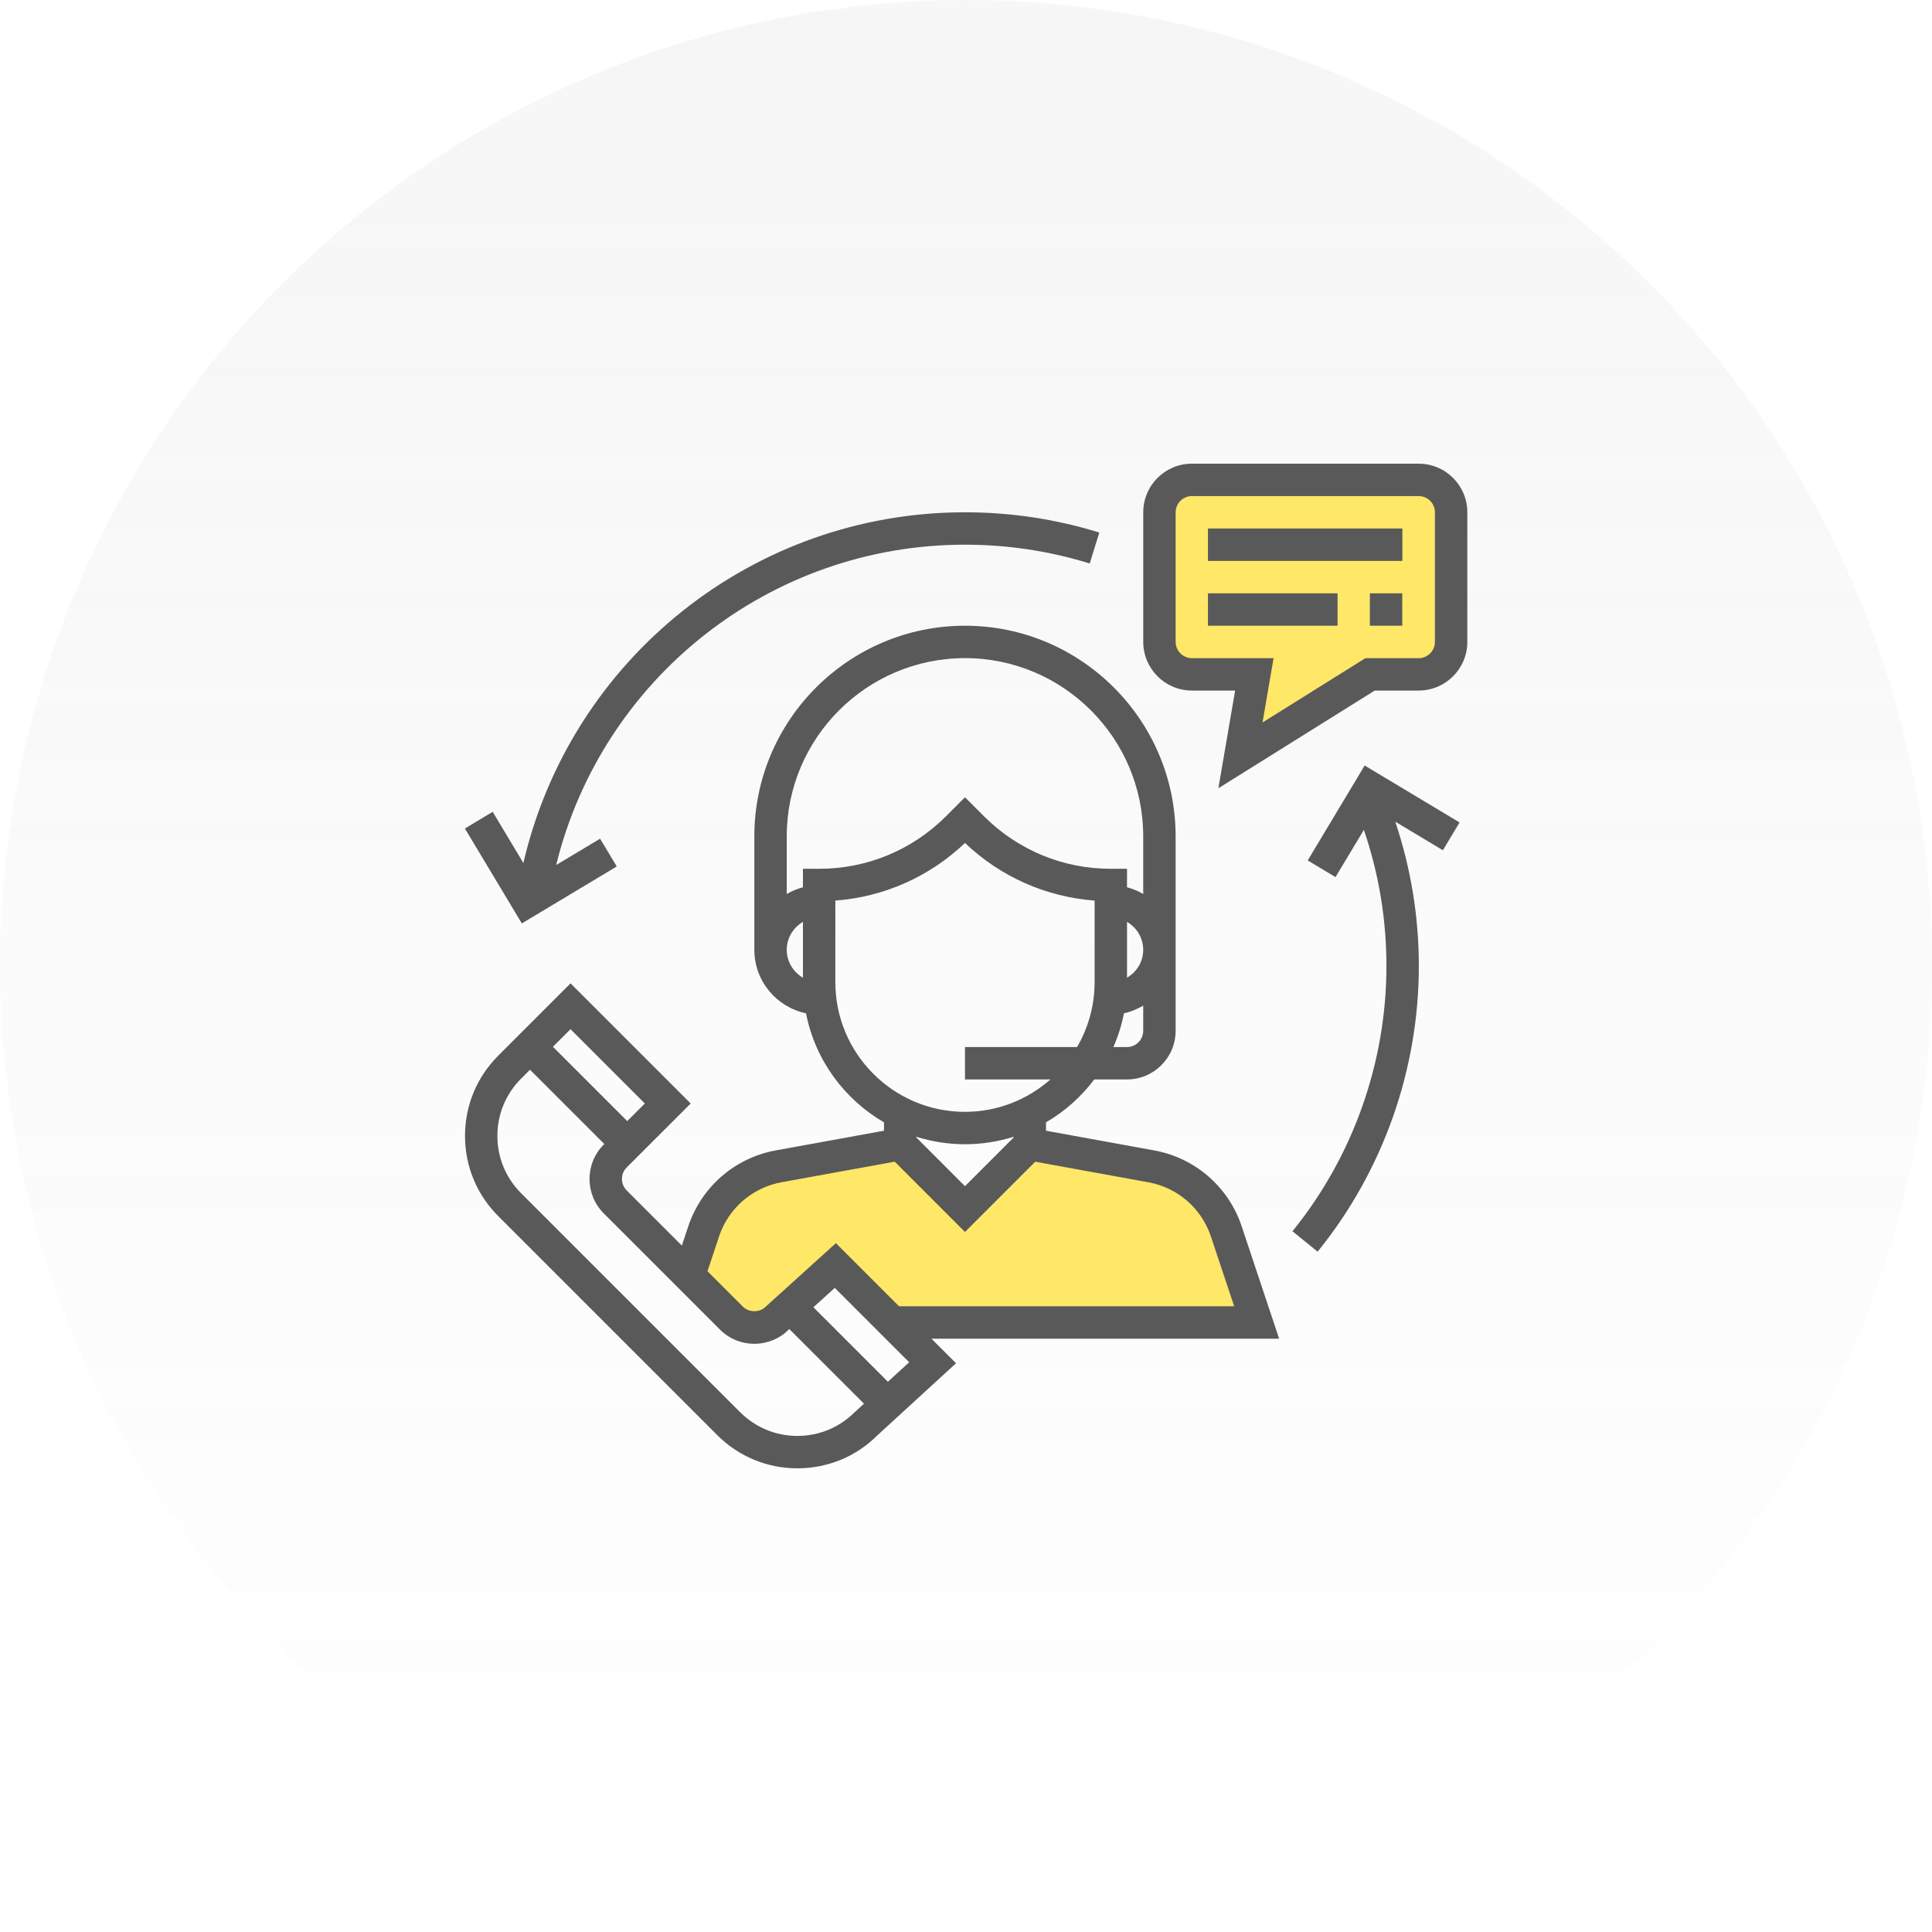 <svg width="70" height="70" viewBox="0 0 70 70" fill="none" xmlns="http://www.w3.org/2000/svg">
<circle opacity="0.1" cx="35" cy="35" r="35" fill="url(#paint0_linear_573_883)"/>
<path d="M52.586 23.822V18.209L51.885 17.508L43.466 16.806L42.764 17.508L42.062 18.911V23.822L45.57 24.523L44.869 27.33L47.675 25.927L50.481 24.523L52.586 23.822Z" fill="#FFE867"/>
<path d="M28.033 48.377L30.138 46.273L31.541 46.974L32.944 48.377L34.347 47.676L41.363 48.377L45.572 47.676L44.871 45.571L44.169 44.168L43.468 42.765L41.363 42.063L37.855 41.362L37.153 42.063L35.049 44.168L32.944 41.362L30.138 42.063H28.033L26.63 43.466L25.227 44.87V46.273L26.63 48.377H28.033Z" fill="#FFE867"/>
<path d="M46.345 48.503L44.986 44.425C44.511 43.002 43.299 41.951 41.822 41.682L37.899 40.968V40.664C38.581 40.268 39.175 39.737 39.649 39.11H40.834C41.805 39.11 42.595 38.32 42.595 37.349V30.303C42.595 26.095 39.171 22.671 34.963 22.671C30.755 22.671 27.331 26.095 27.331 30.303V34.413C27.331 35.545 28.136 36.492 29.203 36.713C29.532 38.4 30.587 39.828 32.028 40.664V40.968L28.104 41.682C26.627 41.951 25.415 43.002 24.94 44.425L24.705 45.13L22.706 43.131C22.477 42.902 22.477 42.529 22.706 42.3L25.025 39.982L20.672 35.629L18.051 38.25C17.275 39.026 16.848 40.058 16.848 41.156C16.848 42.254 17.275 43.285 18.051 44.061L25.986 51.996C26.762 52.772 27.794 53.2 28.892 53.2C29.99 53.2 31.021 52.772 31.779 52.014L34.639 49.393L33.747 48.503H46.345ZM41.421 37.349C41.421 37.673 41.158 37.936 40.834 37.936H40.34C40.511 37.548 40.64 37.138 40.723 36.713C40.974 36.66 41.206 36.561 41.421 36.435V37.349ZM40.834 35.424V33.402C41.183 33.606 41.421 33.98 41.421 34.413C41.421 34.846 41.183 35.22 40.834 35.424ZM29.092 35.424C28.743 35.22 28.505 34.846 28.505 34.413C28.505 33.98 28.743 33.606 29.092 33.402V35.424ZM29.092 31.478V32.148C28.883 32.203 28.687 32.285 28.505 32.391V30.303C28.505 26.743 31.402 23.845 34.963 23.845C38.524 23.845 41.421 26.743 41.421 30.303V32.391C41.239 32.285 41.043 32.202 40.834 32.148V31.478H40.247C38.511 31.478 36.879 30.801 35.651 29.574L34.963 28.886L34.276 29.574C33.047 30.801 31.415 31.478 29.679 31.478H29.092ZM30.266 35.587V32.63C32.029 32.497 33.673 31.769 34.963 30.543C36.253 31.769 37.897 32.497 39.66 32.63V35.587C39.66 36.443 39.426 37.244 39.025 37.936H34.963V39.11H38.059C37.232 39.838 36.15 40.284 34.963 40.284C32.373 40.284 30.266 38.177 30.266 35.587ZM36.724 41.188V41.215L34.963 42.977L33.202 41.215V41.188C33.758 41.362 34.35 41.458 34.963 41.458C35.577 41.458 36.168 41.362 36.724 41.188ZM26.053 44.797C26.392 43.78 27.258 43.029 28.313 42.836L32.417 42.09L34.963 44.637L37.509 42.091L41.612 42.837C42.667 43.029 43.533 43.78 43.872 44.797L44.717 47.329H32.573L30.286 45.042L27.745 47.341C27.524 47.563 27.137 47.563 26.915 47.341L25.633 46.059L26.053 44.797ZM20.671 37.289L23.364 39.982L22.726 40.619L20.034 37.927L20.671 37.289ZM30.966 51.167C30.412 51.72 29.674 52.026 28.891 52.026C28.107 52.026 27.37 51.72 26.815 51.166L18.88 43.232C18.326 42.678 18.021 41.94 18.021 41.157C18.021 40.372 18.326 39.635 18.88 39.081L19.203 38.758L21.895 41.45L21.874 41.471C21.188 42.158 21.188 43.275 21.874 43.962L26.084 48.172C26.417 48.505 26.859 48.688 27.33 48.688C27.801 48.688 28.243 48.505 28.554 48.193L28.598 48.154L31.303 50.858L30.966 51.167ZM32.17 50.063L29.471 47.364L30.246 46.663L32.941 49.358L32.17 50.063Z" fill="#595959"/>
<path d="M51.403 16.8H43.183C42.212 16.8 41.422 17.59 41.422 18.562V23.258C41.422 24.229 42.212 25.02 43.183 25.02H44.751L44.144 28.56L49.81 25.02H51.403C52.374 25.02 53.164 24.229 53.164 23.258V18.562C53.164 17.59 52.374 16.8 51.403 16.8ZM51.99 23.258C51.99 23.582 51.726 23.846 51.403 23.846H49.473L45.744 26.176L46.144 23.846H43.183C42.86 23.846 42.596 23.582 42.596 23.258V18.562C42.596 18.238 42.86 17.974 43.183 17.974H51.403C51.726 17.974 51.99 18.238 51.99 18.562V23.258Z" fill="#595959"/>
<path d="M50.811 19.148H43.766V20.323H50.811V19.148Z" fill="#595959"/>
<path d="M48.462 21.497H43.766V22.671H48.462V21.497Z" fill="#595959"/>
<path d="M50.807 21.497H49.633V22.671H50.807V21.497Z" fill="#595959"/>
<path d="M34.96 18.561C27.289 18.561 20.681 23.867 18.963 31.269L17.851 29.414L16.844 30.018L18.907 33.457L22.346 31.393L21.742 30.387L20.151 31.341C21.815 24.57 27.904 19.735 34.96 19.735C36.502 19.735 38.024 19.964 39.483 20.416L39.83 19.295C38.259 18.808 36.62 18.561 34.96 18.561Z" fill="#595959"/>
<path d="M52.883 29.799L49.444 27.736L47.381 31.175L48.388 31.779L49.416 30.067C49.956 31.649 50.233 33.304 50.233 35C50.233 38.492 49.023 41.905 46.828 44.611L47.74 45.35C50.105 42.436 51.407 38.76 51.407 35C51.407 33.204 51.117 31.45 50.553 29.771L52.279 30.806L52.883 29.799Z" fill="#595959"/>
<defs>
<linearGradient id="paint0_linear_573_883" x1="35" y1="0" x2="35" y2="70" gradientUnits="userSpaceOnUse">
<stop stop-color="#A6A6A6"/>
<stop offset="1" stop-color="#A6A6A6" stop-opacity="0"/>
</linearGradient>
</defs>
</svg>
